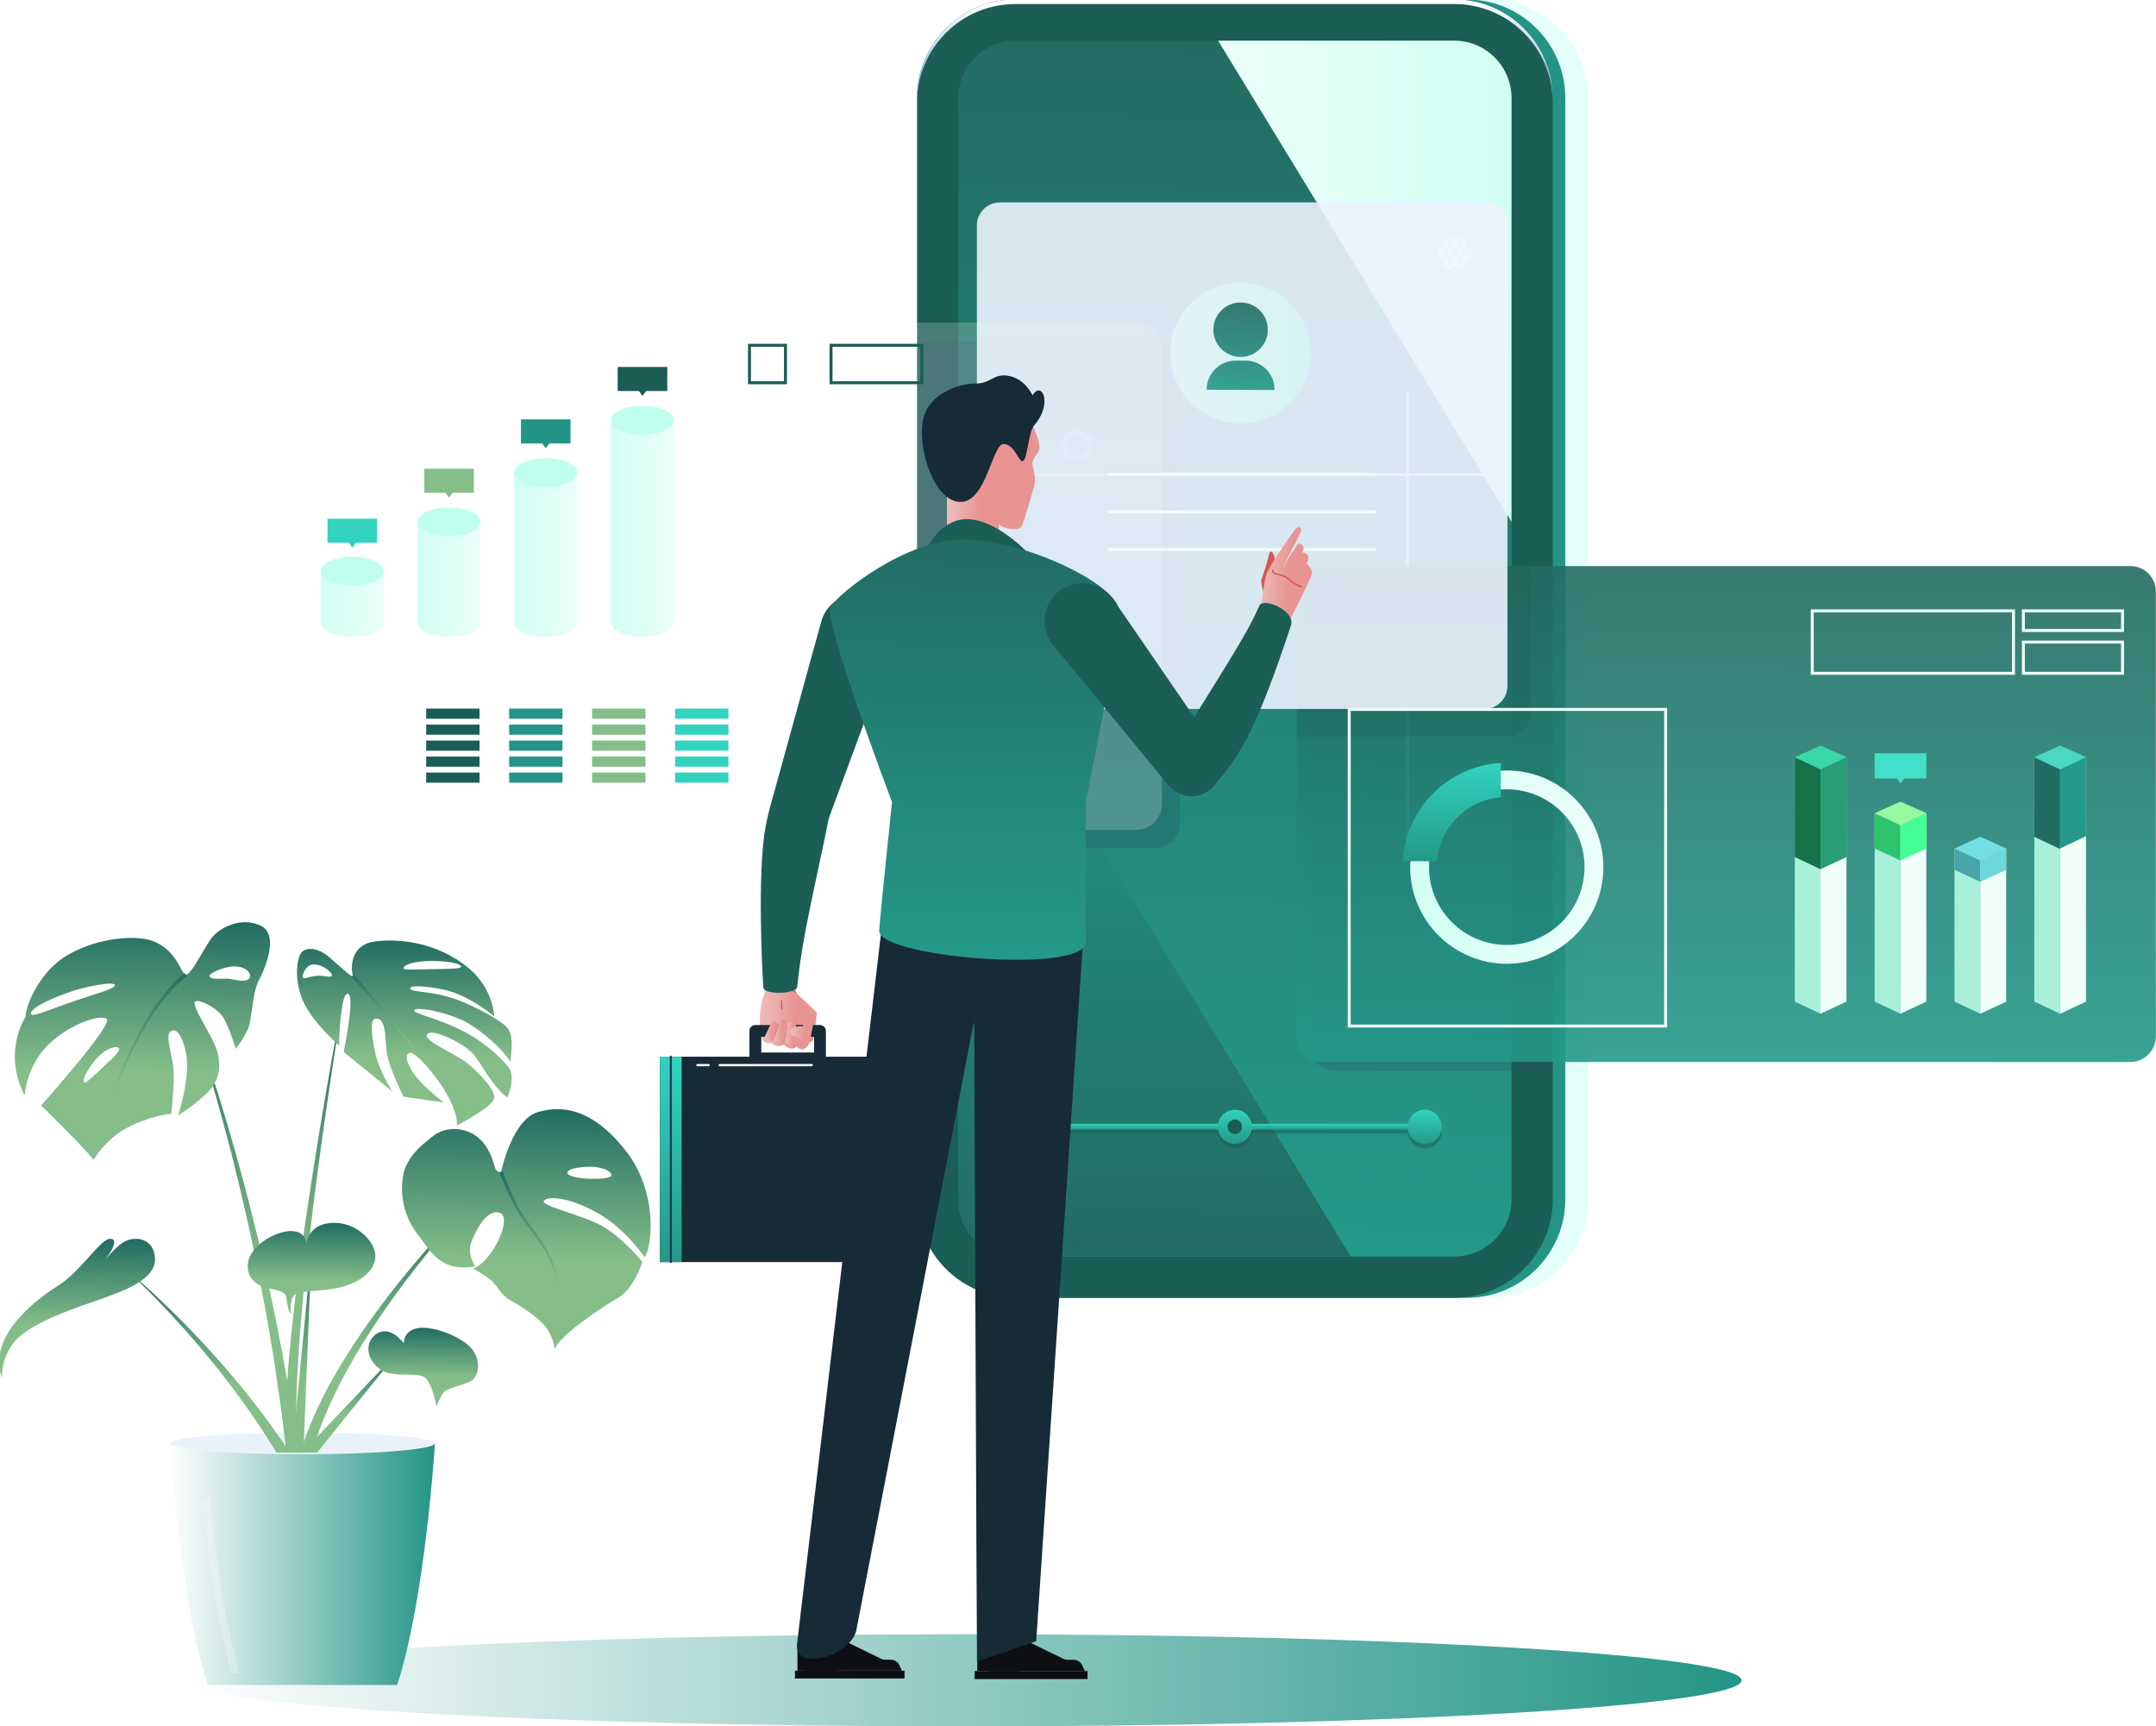 <svg width="1038" height="831" viewBox="0 0 1038 831" fill="none" xmlns="http://www.w3.org/2000/svg">
<g clip-path="url(#clip0_236_2520)">
<path opacity="0.5" d="M717.223 -0.25H506.003C479.814 -0.25 458.584 20.987 458.584 47.185V577.264C458.584 603.461 479.814 624.698 506.003 624.698H717.223C743.412 624.698 764.642 603.461 764.642 577.264V47.185C764.642 20.987 743.412 -0.25 717.223 -0.25Z" fill="url(#paint0_linear_236_2520)"/>
<path d="M706.195 -0.25H494.975C468.786 -0.25 447.556 20.987 447.556 47.185V577.264C447.556 603.461 468.786 624.698 494.975 624.698H706.195C732.384 624.698 753.614 603.461 753.614 577.264V47.185C753.614 20.987 732.384 -0.25 706.195 -0.25Z" fill="#239485"/>
<path d="M700.154 -0.25H488.934C462.745 -0.25 441.515 20.987 441.515 47.185V577.264C441.515 603.461 462.745 624.698 488.934 624.698H700.154C726.343 624.698 747.573 603.461 747.573 577.264V47.185C747.573 20.987 726.343 -0.25 700.154 -0.25Z" fill="#1B5E55"/>
<path d="M727.711 47.185V577.235C727.711 592.458 715.343 604.829 700.125 604.829H488.934C473.716 604.829 461.349 592.458 461.349 577.235V47.185C461.349 31.962 473.716 19.562 488.934 19.562H700.125C715.343 19.562 727.711 31.962 727.711 47.185Z" fill="url(#paint1_linear_236_2520)"/>
<path d="M700.125 -0.25H488.934C462.745 -0.25 441.515 20.987 441.515 47.185V49.38C441.515 23.182 462.745 1.945 488.934 1.945H700.125C726.314 1.945 747.544 23.182 747.544 49.38V47.185C747.544 20.987 726.314 -0.25 700.125 -0.25Z" fill="url(#paint2_linear_236_2520)"/>
<path d="M727.711 47.185V251.12L586.451 19.562H700.126C715.343 19.562 727.711 31.962 727.711 47.185Z" fill="url(#paint3_linear_236_2520)"/>
<path d="M488.934 604.829H650.284L461.349 295.106V577.235C461.349 592.457 473.716 604.829 488.934 604.829Z" fill="url(#paint4_linear_236_2520)"/>
<path opacity="0.5" d="M685.934 536.357C681.773 536.357 678.382 539.464 677.84 543.483H602.637C602.095 539.464 598.676 536.357 594.543 536.357C590.411 536.357 586.992 539.464 586.45 543.483H511.247C510.705 539.464 507.286 536.357 503.153 536.357C498.622 536.357 494.946 540.034 494.946 544.567C494.946 549.099 498.622 552.776 503.153 552.776C507.314 552.776 510.705 549.669 511.247 545.65H586.45C586.992 549.669 590.411 552.776 594.543 552.776C598.676 552.776 602.095 549.669 602.637 545.65H677.84C678.382 549.669 681.801 552.776 685.934 552.776C690.465 552.776 694.141 549.099 694.141 544.567C694.141 540.034 690.465 536.357 685.934 536.357Z" fill="#1B5D55"/>
<path d="M685.934 543.797H503.097C502.299 543.797 501.672 543.17 501.672 542.372C501.672 541.573 502.299 540.946 503.097 540.946H685.934C686.732 540.946 687.359 541.573 687.359 542.372C687.359 543.17 686.732 543.797 685.934 543.797Z" fill="url(#paint5_linear_236_2520)"/>
<path d="M503.097 550.581C498.566 550.581 494.89 546.904 494.89 542.372C494.89 537.839 498.566 534.162 503.097 534.162C507.628 534.162 511.304 537.839 511.304 542.372C511.304 546.904 507.628 550.581 503.097 550.581Z" fill="#283558"/>
<path d="M594.516 550.581C589.985 550.581 586.309 546.904 586.309 542.372C586.309 537.839 589.985 534.162 594.516 534.162C599.047 534.162 602.723 537.839 602.723 542.372C602.723 546.904 599.047 550.581 594.516 550.581Z" fill="url(#paint6_linear_236_2520)"/>
<path d="M594.515 545.878C592.577 545.878 591.01 544.31 591.01 542.372C591.01 540.433 592.577 538.865 594.515 538.865C596.453 538.865 598.02 540.433 598.02 542.372C598.02 544.31 596.453 545.878 594.515 545.878Z" fill="#1B5D55"/>
<path d="M685.934 550.581C681.403 550.581 677.727 546.904 677.727 542.372C677.727 537.839 681.403 534.162 685.934 534.162C690.465 534.162 694.141 537.839 694.141 542.372C694.141 546.904 690.465 550.581 685.934 550.581Z" fill="url(#paint7_linear_236_2520)"/>
<path d="M502.527 546.99C502.071 546.933 501.701 546.819 501.444 546.477L498.424 542.885C497.911 542.286 497.996 541.374 498.595 540.889C499.193 540.376 500.105 540.462 500.589 541.06L502.527 543.369L506.146 539.179C506.659 538.58 507.571 538.523 508.17 539.036C508.768 539.55 508.825 540.462 508.312 541.032L503.61 546.505C503.325 546.819 502.955 546.99 502.527 546.99Z" fill="white"/>
<path d="M725.3 229H460.7C460.308 229 460 228.78 460 228.5C460 228.22 460.308 228 460.7 228H725.3C725.692 228 726 228.22 726 228.5C726 228.78 725.692 229 725.3 229Z" fill="#F0FFFC"/>
<path d="M677.727 408.049C677.328 408.049 677.015 407.735 677.015 407.336V189.49C677.015 189.09 677.328 188.777 677.727 188.777C678.126 188.777 678.44 189.09 678.44 189.49V407.336C678.44 407.735 678.126 408.049 677.727 408.049Z" fill="#BCCFE3"/>
<path d="M518.485 221.958C514.267 221.958 510.819 218.509 510.819 214.29C510.819 210.071 514.267 206.622 518.485 206.622C522.703 206.622 526.151 210.071 526.151 214.29C526.151 218.509 522.703 221.958 518.485 221.958ZM518.485 209.472C515.835 209.472 513.669 211.639 513.669 214.29C513.669 216.941 515.835 219.107 518.485 219.107C521.135 219.107 523.301 216.941 523.301 214.29C523.301 211.639 521.135 209.472 518.485 209.472Z" fill="#80A0D1"/>
<path opacity="0.2" d="M747.544 276.89H643.103C636.32 276.89 630.82 282.392 630.82 289.176V503.317C630.82 510.102 636.32 515.604 643.103 515.604H747.544V276.89Z" fill="#2A335C"/>
<path opacity="0.9" d="M1025.65 272.472H636.634C629.85 272.472 624.352 277.972 624.352 284.758V498.899C624.352 505.685 629.85 511.185 636.634 511.185H1025.65C1032.43 511.185 1037.93 505.685 1037.93 498.899V284.758C1037.93 277.972 1032.43 272.472 1025.65 272.472Z" fill="url(#paint8_linear_236_2520)"/>
<path opacity="0.2" d="M555.674 164.118H441.515V408.305H555.674C562.627 408.305 568.241 402.661 568.241 395.734V176.69C568.241 169.734 562.599 164.118 555.674 164.118Z" fill="#2A335C"/>
<g filter="url(#filter0_b_236_2520)">
<path d="M546.868 155.31H148.907C141.966 155.31 136.34 160.938 136.34 167.881V386.925C136.34 393.868 141.966 399.497 148.907 399.497H546.868C553.809 399.497 559.436 393.868 559.436 386.925V167.881C559.436 160.938 553.809 155.31 546.868 155.31Z" fill="white" fill-opacity="0.2"/>
</g>
<path opacity="0.3" d="M636.634 272.472C629.851 272.472 624.352 277.973 624.352 284.758V354.456H725.887C731.985 354.456 736.915 349.525 736.915 343.424V272.472H636.662H636.634Z" fill="#1B5D55"/>
<path opacity="0.9" d="M714.716 97.442H481.354C475.263 97.442 470.325 102.381 470.325 108.474V330.197C470.325 336.29 475.263 341.229 481.354 341.229H714.716C720.807 341.229 725.744 336.29 725.744 330.197V108.474C725.744 102.381 720.807 97.442 714.716 97.442Z" fill="#ECF3FF"/>
<path d="M597.279 203.8C615.977 203.8 631.134 188.637 631.134 169.934C631.134 151.23 615.977 136.068 597.279 136.068C578.582 136.068 563.425 151.23 563.425 169.934C563.425 188.637 578.582 203.8 597.279 203.8Z" fill="url(#paint9_linear_236_2520)" fill-opacity="0.5"/>
<path opacity="0.9" d="M610.388 158.702C610.388 165.943 604.517 171.815 597.279 171.815C590.041 171.815 584.171 165.943 584.171 158.702C584.171 151.461 590.041 145.589 597.279 145.589C604.517 145.589 610.388 151.461 610.388 158.702ZM613.636 187.579C613.636 179.854 607.367 173.583 599.644 173.583H594.914C587.191 173.583 580.922 179.854 580.922 187.579C580.922 187.722 613.665 187.722 613.665 187.722V187.579H613.636Z" fill="url(#paint10_linear_236_2520)"/>
<path d="M661.996 229.056H534.073C533.674 229.056 533.332 228.714 533.332 228.315C533.332 227.916 533.674 227.574 534.073 227.574H661.996C662.395 227.574 662.737 227.916 662.737 228.315C662.737 228.714 662.395 229.056 661.996 229.056Z" fill="#F0FFFC"/>
<path d="M661.996 247.129H534.073C533.674 247.129 533.332 246.787 533.332 246.388C533.332 245.989 533.674 245.647 534.073 245.647H661.996C662.395 245.647 662.737 245.989 662.737 246.388C662.737 246.787 662.395 247.129 661.996 247.129Z" fill="#F0FFFC"/>
<path d="M661.996 265.231H534.073C533.674 265.231 533.332 264.889 533.332 264.49C533.332 264.091 533.674 263.749 534.073 263.749H661.996C662.395 263.749 662.737 264.091 662.737 264.49C662.737 264.889 662.395 265.231 661.996 265.231Z" fill="#F0FFFC"/>
<path d="M698.245 129.569C698.245 129.569 698.102 129.569 698.017 129.54C696.877 129.198 695.822 128.571 694.939 127.744C694.796 127.602 694.711 127.402 694.711 127.203C694.711 127.003 694.796 126.803 694.967 126.661C695.48 126.205 695.623 125.407 695.252 124.808C694.91 124.209 694.169 123.924 693.514 124.152C693.315 124.209 693.087 124.209 692.916 124.095C692.745 123.981 692.602 123.81 692.545 123.611C692.403 123.012 692.346 122.413 692.346 121.815C692.346 121.216 692.403 120.618 692.545 120.019C692.602 119.819 692.716 119.648 692.916 119.534C693.087 119.42 693.315 119.42 693.514 119.477C694.169 119.705 694.91 119.392 695.252 118.822C695.594 118.223 695.48 117.453 694.967 116.969C694.825 116.826 694.711 116.627 694.711 116.427C694.711 116.228 694.796 116.028 694.939 115.885C695.851 115.059 696.877 114.46 698.017 114.09C698.216 114.033 698.444 114.061 698.615 114.147C698.786 114.261 698.928 114.432 698.957 114.631C699.099 115.315 699.698 115.8 700.41 115.8C701.123 115.8 701.721 115.315 701.864 114.631C701.921 114.432 702.035 114.232 702.206 114.147C702.377 114.033 702.605 114.004 702.804 114.09C703.944 114.46 704.998 115.059 705.882 115.885C706.024 116.028 706.11 116.228 706.11 116.427C706.11 116.627 706.024 116.826 705.853 116.969C705.34 117.425 705.198 118.194 705.568 118.822C705.91 119.42 706.651 119.705 707.307 119.477C707.506 119.42 707.734 119.449 707.905 119.534C708.076 119.648 708.219 119.819 708.276 120.019C708.418 120.618 708.475 121.216 708.475 121.815C708.475 122.413 708.418 123.012 708.276 123.611C708.219 123.81 708.105 123.981 707.905 124.095C707.734 124.209 707.506 124.209 707.307 124.152C706.651 123.953 705.91 124.238 705.568 124.808C705.226 125.407 705.34 126.176 705.853 126.661C706.024 126.803 706.11 127.003 706.11 127.203C706.11 127.402 706.024 127.602 705.882 127.744C704.998 128.571 703.915 129.198 702.804 129.54C702.605 129.597 702.377 129.569 702.206 129.483C702.035 129.369 701.892 129.198 701.864 128.998C701.721 128.314 701.123 127.83 700.41 127.83C699.698 127.83 699.099 128.314 698.957 128.998C698.9 129.198 698.786 129.398 698.615 129.483C698.501 129.54 698.359 129.597 698.245 129.597V129.569ZM696.478 127.089C696.905 127.402 697.333 127.659 697.789 127.858C698.302 126.917 699.299 126.29 700.41 126.29C701.522 126.29 702.519 126.917 703.032 127.858C703.488 127.659 703.944 127.402 704.343 127.089C703.773 126.176 703.745 125.008 704.286 124.038C704.827 123.098 705.853 122.556 706.936 122.556C706.965 122.299 706.993 122.043 706.993 121.786C706.993 121.53 706.993 121.273 706.936 121.017C705.853 121.074 704.827 120.475 704.286 119.534C703.745 118.565 703.773 117.396 704.343 116.484C703.944 116.171 703.488 115.914 703.032 115.714C702.519 116.655 701.522 117.282 700.41 117.282C699.299 117.282 698.302 116.655 697.789 115.714C697.333 115.914 696.877 116.171 696.478 116.484C697.048 117.396 697.076 118.565 696.535 119.534C695.993 120.475 694.939 121.074 693.885 121.017C693.856 121.273 693.828 121.53 693.828 121.786C693.828 122.043 693.828 122.299 693.885 122.556C694.967 122.556 695.993 123.098 696.535 124.038C697.076 125.008 697.048 126.176 696.478 127.089ZM700.41 125.036C698.615 125.036 697.162 123.582 697.162 121.786C697.162 119.99 698.615 118.537 700.41 118.537C702.206 118.537 703.659 119.99 703.659 121.786C703.659 123.582 702.206 125.036 700.41 125.036ZM700.41 120.047C699.441 120.047 698.672 120.817 698.672 121.786C698.672 122.756 699.441 123.525 700.41 123.525C701.379 123.525 702.149 122.756 702.149 121.786C702.149 120.817 701.379 120.047 700.41 120.047Z" fill="#F5F6FA"/>
<path d="M464.654 831C671.112 831 838.479 821.071 838.479 808.822C838.479 796.574 671.112 786.644 464.654 786.644C258.197 786.644 90.83 796.574 90.83 808.822C90.83 821.071 258.197 831 464.654 831Z" fill="url(#paint11_linear_236_2520)"/>
<path d="M191.197 811.074C204.79 769.768 209.406 694.768 209.406 694.768H81.882C81.882 694.768 86.47 769.768 100.091 811.074H191.197Z" fill="url(#paint12_linear_236_2520)"/>
<path opacity="0.3" d="M115.337 805.344C107.928 779.859 103.482 744.768 101.117 720.993H97.356C99.721 744.768 104.166 779.859 111.576 805.344H115.337Z" fill="#F7F7FF"/>
<path d="M209.378 694.767C209.378 697.675 180.824 700.013 145.63 700.013C110.436 700.013 81.882 697.647 81.882 694.767C81.882 691.888 110.436 689.522 145.63 689.522C180.824 689.522 209.378 691.888 209.378 694.767Z" fill="#EDF1FB"/>
<path opacity="0.1" d="M208.495 694.768C206.358 696.592 186.495 698.929 152.698 699.215H150.361C148.964 699.243 147.511 699.243 146.058 699.243H143.237C142.353 699.243 141.47 699.243 140.615 699.215H137.623C136.055 699.186 134.545 699.157 133.035 699.157C102.571 698.673 84.761 696.478 82.737 694.768C84.618 693.171 100.462 691.147 127.62 690.492C129.529 690.463 131.467 690.406 133.491 690.378C134.573 690.378 135.685 690.349 136.825 690.349C136.996 690.349 137.167 690.349 137.338 690.321H141.47C141.755 690.292 142.04 690.292 142.325 690.292H147.654C149.506 690.292 151.33 690.321 153.097 690.321H153.923C155.918 690.349 157.884 690.378 159.765 690.406C189.259 690.948 206.5 693.114 208.495 694.768Z" fill="#C0FFEE"/>
<path d="M143.236 699.243C142.352 699.243 141.469 699.243 140.614 699.214H137.907C137.793 698.388 137.679 697.418 137.565 696.307C137.508 696.022 137.479 695.737 137.451 695.451C137.337 694.539 137.223 693.513 137.08 692.401C136.995 691.746 136.909 691.061 136.824 690.349C136.482 687.612 136.111 684.476 135.684 680.999C135.171 676.609 134.373 671.677 133.604 666.289C132.834 660.873 132.036 655.029 130.953 648.872C129.871 642.714 128.902 636.215 127.619 629.516C126.935 626.067 126.308 622.56 125.625 618.997C124.998 615.633 124.371 612.241 123.658 608.849C123.145 606.54 122.661 604.202 122.176 601.865C121.207 597.132 120.239 592.372 119.127 587.64C117.503 580.542 115.936 573.415 114.169 566.488C113.314 563.01 112.487 559.561 111.632 556.14C110.749 552.748 109.866 549.384 108.982 546.106C107.301 539.492 105.449 533.164 103.796 527.12C103.368 525.667 102.941 524.213 102.513 522.788C101.231 518.369 100.006 514.15 98.78 510.216C97.184 504.999 95.703 500.21 94.306 495.991C92.967 491.772 91.684 488.124 90.659 485.102C88.977 480.199 87.809 477.035 87.439 476.008C87.837 477.006 89.091 480.142 90.915 485.016C91.998 488.01 93.366 491.63 94.819 495.82C96.301 500.011 97.925 504.743 99.635 509.931C100.861 513.551 102.086 517.371 103.368 521.419C103.938 523.158 104.508 524.925 105.078 526.75C106.873 532.736 108.897 539.036 110.749 545.621C111.689 548.899 112.658 552.235 113.627 555.598C114.568 558.991 115.508 562.44 116.448 565.889C118.386 572.816 120.125 579.886 121.92 586.956C122.946 590.975 123.915 595.052 124.855 599.071C125.568 602.121 126.28 605.143 126.992 608.136C127.933 612.212 128.816 616.289 129.671 620.28C130.27 623.13 130.868 625.953 131.466 628.746C132.92 635.445 134.06 641.973 135.285 648.102C136.482 654.003 137.394 659.647 138.277 664.836C138.306 665.064 138.363 665.292 138.391 665.52C139.303 670.907 140.215 675.868 140.842 680.258C141.184 682.624 141.526 684.79 141.811 686.814C142.01 688.068 142.181 689.209 142.324 690.292C142.381 690.776 142.466 691.233 142.523 691.66C142.637 692.515 142.751 693.314 142.865 694.055C143.207 696.25 143.464 697.989 143.635 699.243H143.236Z" fill="url(#paint13_linear_236_2520)"/>
<path d="M139.246 698.815C139.246 698.815 139.417 699.072 139.503 699.215H137.622C136.055 699.186 134.544 699.157 133.034 699.157C132.55 698.331 132.037 697.476 131.467 696.535C130.327 694.739 129.016 692.715 127.62 690.492C127.506 690.321 127.363 690.121 127.249 689.921C126.451 688.696 125.653 687.441 124.798 686.13C123.915 684.847 123.003 683.536 122.063 682.168C120.21 679.459 118.244 676.58 116.078 673.673C113.941 670.765 111.775 667.743 109.438 664.779C107.13 661.757 104.765 658.707 102.314 655.742C99.892 652.749 97.413 649.784 94.962 646.905C92.511 643.997 90.003 641.232 87.61 638.524C82.765 633.136 78.149 628.205 74.102 624.071C71.48 621.42 69.115 619.083 67.12 617.116C63.644 613.78 61.25 611.585 60.48 610.873C61.221 611.471 63.786 613.581 67.491 616.859C69.571 618.712 72.022 620.907 74.729 623.444C78.975 627.378 83.82 632.11 88.949 637.27C91.457 639.892 94.107 642.544 96.7 645.337C99.293 648.131 101.944 650.982 104.508 653.889C107.102 656.768 109.609 659.704 112.089 662.641C114.596 665.52 116.933 668.456 119.213 671.307C121.521 674.1 123.63 676.922 125.653 679.602C126.679 680.913 127.648 682.225 128.588 683.479C129.5 684.762 130.384 685.988 131.239 687.185C132.037 688.297 132.777 689.351 133.49 690.377C134.345 691.546 135.114 692.658 135.855 693.684C136.425 694.568 136.967 695.395 137.479 696.164C137.508 696.193 137.537 696.25 137.565 696.307C138.192 697.219 138.733 698.046 139.246 698.815Z" fill="url(#paint14_linear_236_2520)"/>
<path d="M166.347 474.156C166.119 475.467 165.606 478.688 164.808 483.449C164.067 488.209 163.07 494.538 161.873 502.006C161.502 504.429 161.103 506.995 160.676 509.675C157.37 531.425 153.181 560.445 149.733 589.55C149.562 591.061 149.363 592.6 149.192 594.111C148.109 603.49 147.083 612.811 146.199 621.876C145.858 625.411 145.544 628.889 145.231 632.338C144.632 639.151 144.119 645.765 143.72 652.036C143.521 655.172 143.321 658.222 143.179 661.158C143.036 664.123 142.894 666.974 142.837 669.71C142.723 672.418 142.637 675.041 142.637 677.521V678.291C142.58 680.514 142.552 682.624 142.609 684.591C142.609 686.615 142.637 688.525 142.694 690.292C142.751 691.632 142.808 692.886 142.865 694.055C142.894 694.768 142.951 695.395 142.979 695.993C143.065 697.162 143.15 698.245 143.236 699.243C142.352 699.243 141.469 699.243 140.614 699.215H137.622C137.593 698.331 137.536 697.333 137.479 696.278C137.479 695.936 137.451 695.708 137.451 695.452C137.394 693.912 137.365 692.173 137.337 690.321C137.337 688.525 137.337 686.586 137.394 684.562C137.394 682.31 137.479 679.916 137.593 677.407C137.679 674.87 137.793 672.219 137.992 669.482C138.078 667.971 138.163 666.404 138.277 664.836C138.363 663.524 138.448 662.213 138.562 660.873C138.762 657.909 139.018 654.83 139.332 651.694C139.873 645.394 140.557 638.781 141.327 631.939C141.668 628.974 142.01 625.981 142.381 622.931C143.492 613.78 144.718 604.373 146.057 594.938C146.342 593.028 146.598 591.089 146.883 589.179C151.072 560.131 155.945 531.197 159.793 509.532C160.306 506.71 160.818 504.002 161.274 501.436C162.614 494.196 163.725 488.038 164.58 483.392C165.492 478.66 166.09 475.467 166.347 474.156Z" fill="url(#paint15_linear_236_2520)"/>
<path d="M232.204 572.845C229.868 575.297 223.912 581.625 216.303 590.519C213.368 593.94 210.176 597.76 206.842 601.865C198.977 611.528 190.342 622.845 182.42 634.619C179.599 638.809 176.863 643.057 174.27 647.275C171.648 651.523 169.197 655.742 166.918 659.875C165.806 661.956 164.723 664.009 163.669 666.004C162.643 668.028 161.674 670.024 160.705 671.962C159.793 673.901 158.938 675.811 158.083 677.663C157.314 679.516 156.545 681.312 155.832 683.051C154.835 685.645 153.894 688.068 153.096 690.32C152.954 690.776 152.783 691.233 152.669 691.66C152.526 692.002 152.441 692.344 152.327 692.658C151.472 695.081 150.902 697.333 150.361 699.214C148.964 699.243 147.511 699.243 146.058 699.243H144.633C144.69 699.043 144.747 698.872 144.804 698.673C145.26 697.333 145.716 695.794 146.257 694.112C146.599 693.085 146.97 692.059 147.397 690.948C147.483 690.719 147.54 690.52 147.654 690.292C148.651 687.498 149.933 684.448 151.358 681.17C152.156 679.402 153.011 677.606 153.866 675.696C154.806 673.872 155.775 671.934 156.744 669.967C157.798 668.028 158.881 666.061 159.964 664.037C161.133 662.042 162.301 659.989 163.526 657.908C165.977 653.803 168.599 649.613 171.392 645.451C174.184 641.289 177.062 637.099 180.083 632.994C188.518 621.306 197.666 610.189 205.93 600.724C209.35 596.819 212.627 593.199 215.647 589.92C223.57 581.311 229.754 575.183 232.204 572.845Z" fill="url(#paint16_linear_236_2520)"/>
<path d="M149.99 601.665L149.192 621.534L146.428 690.292L146.257 694.083L146.086 698.587V699.243H143.236C142.353 699.243 141.469 699.243 140.614 699.214L141.469 690.32L141.811 686.843L142.638 678.291C142.638 678.177 148.08 621.648 148.08 621.648L149.99 601.665Z" fill="url(#paint17_linear_236_2520)"/>
<path d="M288.913 584.59C301.367 591.944 310.372 605.171 310.372 605.171C314.162 599.898 316.698 573.843 301.566 554.316C282.331 529.458 265.831 533.592 259.533 535.131C246.823 538.21 241.494 563.01 241.238 564.151C240.725 564.208 238.958 564.208 238.246 561.87C237.448 559.247 235.196 549.128 226.362 545.165C217.585 541.203 210.461 545.08 208.523 546.847C206.585 548.586 195.842 555.399 194.075 565.832C191.71 579.915 197.694 590.12 202.083 595.508C203.251 596.933 204.448 598.786 205.93 600.724C206.215 601.095 206.5 601.494 206.842 601.865C210.888 606.853 216.958 611.728 228.756 609.561C228.756 609.561 224.795 603.575 226.818 598.13C228.842 592.686 234.284 581.682 240.611 583.792C246.937 585.901 237.191 607.195 227.873 610.616C227.873 610.616 234.199 614.237 236.735 616.517C239.3 618.798 240.981 622.76 244.486 625.155C246.481 626.494 256.028 631.369 261.727 637.555C266.03 642.23 267.056 648.558 266.914 649.613C269.735 642.315 290.652 628.746 297.89 624.527C305.1 620.308 309.317 607.452 309.317 607.452C309.317 607.452 300.17 596.192 290.652 590.576C281.162 584.932 260.217 580.542 261.813 578.062C263.408 575.61 274.294 575.952 288.913 584.59ZM282.758 561.614C289.341 561.357 294.527 563.552 294.356 565.832C294.185 568.141 275.805 568.056 273.411 565.063C272.157 563.438 276.147 561.87 282.758 561.614Z" fill="url(#paint18_linear_236_2520)"/>
<path d="M224.338 497.046C212.683 490.718 199.46 487.981 199.46 486.556C199.46 483.848 217.072 487.696 225.051 492.371C232.688 496.875 242.035 504.857 245.626 511.128C245.626 511.128 247.734 500.125 244.828 495.535C242.348 491.63 230.836 485.701 222.714 482.251C209.206 476.55 197.523 477.947 197.437 475.752C197.352 473.557 211.372 475.495 216.416 477.063C228.214 480.769 237.988 489.292 237.988 489.292C237.988 489.292 237.504 476.065 226.02 466.345C209.833 452.605 190.028 451.806 180.196 453.232C170.336 454.628 168.399 463.152 169.823 469.68C169.88 469.908 169.795 469.965 169.567 469.908C168.342 469.594 162.728 464.406 158.453 460.7C153.438 456.339 148.052 455.826 145.544 458.049C143.036 460.301 141.326 470.478 145.544 481.025C148.764 489.093 157.399 497.787 161.274 501.436C161.502 501.636 161.702 501.835 161.873 502.006C162.728 502.776 163.212 503.204 163.212 503.204C163.212 503.204 163.611 478.26 167.43 478.374C171.248 478.517 165.463 506.368 165.463 506.368C165.463 506.368 183.331 520.963 188.916 525.353C188.546 524.754 182.277 515.176 180.51 506.111C178.658 496.733 177.717 489.207 181.935 490.404C186.181 491.573 185.24 500.809 186.295 507.28C187.349 513.751 194.217 527.89 194.217 527.89L213.737 530.655C213.737 530.655 204.846 524.07 200.287 518.255C196.468 513.352 194.217 507.679 197.38 506.767C198.719 506.368 203.108 510.273 207.668 515.86C208.323 516.687 208.807 517.314 209.064 517.656C215.02 525.41 220.406 535.017 219.95 541.744C219.95 541.744 236.393 533.363 237.789 528.973C239.214 524.583 229.354 515.433 224.88 511.642C220.377 507.85 203.051 500.723 205.701 497.73C208.323 494.737 223.911 502.662 227.872 507.423C231.833 512.183 237.361 523.358 244.229 528.261C244.229 528.261 247.649 521.248 245.797 515.433C244.913 512.611 235.395 503.033 224.338 497.046ZM152.811 469.68C149.477 469.822 146.199 471.476 145.857 470.592C145.202 468.825 147.767 464.207 150.873 464.207C155.632 464.207 159.935 468.255 159.849 469.48C159.735 470.82 156.259 469.509 152.811 469.68ZM208.152 462.553C213.709 462.553 221.603 463.38 221.973 465.261C222.201 466.459 215.134 466.373 208.066 466.516C201.113 466.63 194.131 467.029 194.188 466.145C194.274 464.406 199.289 462.553 208.152 462.553Z" fill="url(#paint19_linear_236_2520)"/>
<path d="M125.482 445.563C115.793 441.002 105.962 446.789 102.428 450.837C98.923 454.885 91.884 469.851 89.405 469.138C89.148 469.081 88.92 468.91 88.692 468.654C86.584 466.516 84.532 458.021 75.014 453.545C66.636 449.611 47.258 451.008 32.211 459.902C19.787 467.257 12.577 482.736 12.292 489.463C12.292 489.463 7.134 497.217 7.134 508.734C7.134 519.31 11.893 527.206 11.893 527.206C11.893 527.206 12.548 514.293 22.18 504.002C31.812 493.682 47.628 488.01 51.333 490.404C55.037 492.77 19.787 532.109 19.787 532.109C19.787 532.109 41.957 553.746 45.006 558.364C45.377 557.737 51.076 548.244 60.822 543.056C72.449 536.841 82.48 536.072 82.48 536.072C82.48 536.072 83.99 521.562 83.648 516.003C83.135 507.28 78.775 497.531 82.737 496.077C86.698 494.623 89.604 504.657 90.003 510.33C90.744 521.476 86.014 536.015 85.757 536.87C86.356 536.528 93.736 532.024 100.319 525.467C101.174 524.612 101.915 523.728 102.513 522.788C102.855 522.331 103.112 521.875 103.368 521.419C106.816 515.148 105.791 507.708 102.798 501.522C99.094 493.967 91.713 482.878 94.164 481.995C96.643 481.111 103.14 484.817 106.304 488.152C109.467 491.487 113.513 504.857 113.513 504.857C113.513 504.857 119.327 497.645 120.381 491.858C121.435 486.043 122.148 476.55 124.428 472.302C126.707 468.084 135.143 450.153 125.482 445.563ZM35.118 482.08C25.144 485.501 15.17 489.891 14.914 488.152C14.4 484.589 28.649 479.173 34.434 477.206C40.247 475.21 54.553 472.103 55.294 474.155C55.892 475.837 45.491 478.517 35.118 482.08ZM40.589 521.02C38.993 519.823 43.867 512.041 47.628 508.335C51.532 504.515 56.291 503.204 57.203 504.515C58.2 505.94 54.011 509.532 49.936 513.352C45.633 517.4 41.387 521.619 40.589 521.02ZM120.267 470.478C119.27 473.186 113.485 471.732 110.635 471.191C107.814 470.678 101.545 472.046 100.861 469.879C100.462 468.54 107.985 465.119 113.086 465.176C118.158 465.261 121.065 468.283 120.267 470.478Z" fill="url(#paint20_linear_236_2520)"/>
<path d="M0.95 663.239C0.95 663.239 0.152 649.87 11.181 641.945C22.238 634.02 35.945 629.801 48.255 625.411C60.566 621.021 74.986 615.719 74.644 605.884C74.302 596.021 64.784 594.282 58.799 598.33C55.294 600.696 50.535 606.597 50.535 606.597C50.535 606.597 58.286 596.733 53.356 596.306C48.426 595.878 39.45 611.528 28.194 618.712C23.121 621.933 -7.314 641.289 0.95 663.268V663.239Z" fill="url(#paint21_linear_236_2520)"/>
<path d="M147.539 599.527C147.539 599.527 147.938 593.968 142.381 592.8C134.202 591.089 120.609 599.385 119.412 607.708C118.216 616.032 124.827 619.054 128.503 619.995C132.208 620.907 137.48 621.192 137.878 624.613C138.277 628.034 138.79 631.198 140.13 632.652C140.13 632.652 139.075 626.067 141.726 623.416C144.376 620.764 154.92 622.104 165.065 619.311C175.21 616.546 181.564 610.217 180.624 603.347C179.684 596.477 170.479 587.64 158.995 588.695C147.51 589.749 147.51 599.527 147.51 599.527H147.539Z" fill="url(#paint22_linear_236_2520)"/>
<path d="M240.468 564.464C240.468 564.464 240.981 565.804 241.95 568.141C242.434 569.31 243.033 570.736 243.773 572.332C244.514 573.928 245.284 575.753 246.31 577.691C246.794 578.66 247.307 579.658 247.849 580.713C248.105 581.226 248.39 581.768 248.646 582.309C248.96 582.822 249.302 583.364 249.615 583.906C250.242 584.96 250.983 586.015 251.753 587.098C252.522 588.182 253.32 589.236 254.146 590.32C255.771 592.486 257.509 594.653 259.105 596.99C259.931 598.13 260.729 599.299 261.47 600.525C262.211 601.751 263.009 602.919 263.607 604.231C264.206 605.514 264.975 606.739 265.431 608.079C265.916 609.419 266.457 610.759 266.885 612.042C267.483 614.807 268.338 617.486 268.537 620.166C268.68 621.506 268.936 622.788 268.993 624.1C269.05 625.383 269.107 626.665 269.164 627.891C269.25 629.117 269.164 630.314 269.164 631.483C269.136 632.652 269.107 633.763 269.05 634.847C268.822 636.985 268.765 638.98 268.48 640.719C268.252 642.458 268.053 643.969 267.768 645.195C267.54 646.449 267.341 647.39 267.17 648.045C267.369 647.39 267.597 646.42 267.825 645.195C268.11 643.969 268.338 642.458 268.623 640.719C268.936 638.98 269.05 637.013 269.307 634.847C269.392 633.763 269.421 632.652 269.478 631.483C269.535 630.314 269.62 629.117 269.563 627.863C269.535 626.608 269.506 625.354 269.478 624.043C269.449 622.731 269.221 621.42 269.079 620.052C268.908 617.315 268.11 614.636 267.568 611.842C267.141 610.445 266.628 609.134 266.172 607.737C265.745 606.34 264.975 605.114 264.377 603.775C263.807 602.435 263.009 601.238 262.268 599.983C261.556 598.729 260.758 597.532 259.96 596.363C258.392 593.968 256.683 591.773 255.115 589.578C254.317 588.495 253.519 587.412 252.807 586.357C252.066 585.331 251.354 584.276 250.755 583.193C250.442 582.68 250.128 582.167 249.843 581.654C249.587 581.112 249.33 580.599 249.074 580.057C248.561 579.002 248.076 578.005 247.621 577.036C246.652 575.126 245.911 573.301 245.198 571.705C244.486 570.108 243.916 568.712 243.46 567.543C242.52 565.234 242.064 563.865 242.064 563.865L240.496 564.464H240.468Z" fill="url(#paint23_linear_236_2520)"/>
<path d="M169.197 470.222C169.197 470.222 169.853 470.934 170.993 472.217C172.133 473.471 173.785 475.267 175.723 477.462C177.661 479.657 179.912 482.194 182.363 484.931C184.814 487.639 187.265 490.661 189.801 493.625C192.337 496.59 194.845 499.583 197.21 502.377C199.461 505.256 201.542 507.964 203.337 510.273C206.928 514.891 209.321 517.97 209.321 517.97C209.321 517.97 207.013 514.834 203.536 510.102C201.798 507.736 199.775 505 197.609 502.035C195.329 499.184 192.878 496.134 190.428 493.084C187.977 490.062 185.583 486.955 183.189 484.19C180.824 481.396 178.63 478.774 176.749 476.522C174.868 474.27 173.273 472.417 172.161 471.134C171.05 469.851 170.423 469.11 170.423 469.11L169.169 470.222H169.197Z" fill="url(#paint24_linear_236_2520)"/>
<path d="M88.977 468.454C88.977 468.454 88.664 468.682 88.037 469.167C87.439 469.651 86.555 470.336 85.558 471.333C84.503 472.274 83.364 473.528 82.024 474.954C80.742 476.436 79.288 478.061 77.864 479.999C76.353 481.852 74.957 484.019 73.361 486.271C72.649 487.439 71.879 488.608 71.138 489.834C70.369 491.031 69.599 492.286 68.915 493.597C68.203 494.908 67.462 496.219 66.721 497.559C65.98 498.899 65.325 500.296 64.612 501.693C63.928 503.09 63.188 504.486 62.532 505.912C61.905 507.365 61.25 508.819 60.623 510.245C59.283 513.124 58.144 516.089 57.032 518.996C56.462 520.45 55.921 521.904 55.351 523.329C54.867 524.783 54.382 526.208 53.898 527.605C52.986 530.427 51.931 533.107 51.219 535.73C50.449 538.352 49.709 540.804 49.053 543.084C48.341 545.336 47.856 547.474 47.372 549.327C46.887 551.209 46.488 552.833 46.146 554.173C45.462 556.853 45.063 558.392 45.063 558.392C45.063 558.392 45.491 556.853 46.203 554.202C46.574 552.862 47.001 551.237 47.514 549.384C48.027 547.531 48.569 545.422 49.309 543.17C50.022 540.918 50.791 538.466 51.618 535.872C52.387 533.249 53.47 530.598 54.439 527.805C54.952 526.408 55.436 524.983 55.978 523.557C56.548 522.132 57.146 520.707 57.716 519.281C58.885 516.402 60.053 513.466 61.449 510.615C62.105 509.19 62.76 507.736 63.416 506.311C64.1 504.885 64.84 503.517 65.553 502.149C66.294 500.781 66.949 499.384 67.69 498.072C68.46 496.761 69.201 495.45 69.941 494.167C70.654 492.884 71.423 491.658 72.221 490.461C72.991 489.264 73.76 488.095 74.472 486.983C76.068 484.817 77.493 482.679 79.004 480.883C80.428 479.002 81.91 477.434 83.164 476.008C84.503 474.64 85.643 473.443 86.669 472.559C87.667 471.618 88.522 470.991 89.063 470.535C89.604 470.108 89.946 469.908 89.946 469.908L89.006 468.511L88.977 468.454Z" fill="url(#paint25_linear_236_2520)"/>
<path d="M192.764 649.442L184.329 659.933L159.764 690.406L152.697 699.215H150.36C148.964 699.243 147.511 699.243 146.057 699.243H145.459L146.086 698.587L152.669 691.66L153.923 690.32L183.36 659.334L192.764 649.442Z" fill="url(#paint26_linear_236_2520)"/>
<path d="M194.446 646.677C194.446 646.677 193.847 641.033 200.516 639.408C207.184 637.783 220.976 642.743 226.476 648.53C231.976 654.317 230.751 662.84 226.562 664.893C222.373 666.945 215.277 668.142 213.653 670.166C212.028 672.19 210.119 676.894 210.119 676.894C210.119 676.894 208.21 665.748 204.448 663.011C200.687 660.274 189.744 663.239 183.987 659.733C176.407 655.115 175.552 646.762 180.34 642.743C187.549 636.728 194.446 646.677 194.446 646.677Z" fill="url(#paint27_linear_236_2520)"/>
<path d="M864.098 364.462L876.522 370.306V487.953L864.098 482.137V364.462Z" fill="#A8F0DA"/>
<path d="M888.976 364.462L876.522 370.306V487.953L888.976 482.137V364.462Z" fill="#F1FFFA"/>
<path d="M864.098 364.462L876.522 370.306V418.397L864.098 412.553V364.462Z" fill="#17714A"/>
<path d="M876.522 358.904L864.098 364.462L876.522 370.306L888.976 364.462L876.522 358.904Z" fill="#3AD8A7"/>
<path d="M888.976 364.462L876.522 370.306V418.397L888.976 412.553V364.462Z" fill="#299E76"/>
<path d="M902.54 391.429V444.138V482.137L914.965 487.953V444.138V397.245L902.54 391.429Z" fill="#A8F0DA"/>
<path d="M914.965 397.245V444.138V487.953L927.418 482.137V444.138V391.429L914.965 397.245Z" fill="#F1FFFA"/>
<path d="M902.54 391.429V408.391L914.965 414.235V397.245L902.54 391.429Z" fill="#2EC46E"/>
<path d="M914.965 385.871L902.54 391.401L914.965 397.245L927.418 391.401L914.965 385.871Z" fill="#96F9A2"/>
<path d="M914.965 397.245V414.235L927.418 408.391V391.429L914.965 397.245Z" fill="#44FF94"/>
<path d="M940.982 408.391V439.434V452.89V482.137L953.407 487.953V452.89V439.434V414.206L940.982 408.391Z" fill="#A8F0DA"/>
<path d="M953.407 414.206V439.434V452.89V487.953L965.86 482.137V452.89V439.434V408.391L953.407 414.206Z" fill="#F1FFFA"/>
<path d="M940.982 408.391L953.407 414.206V424.497L940.982 418.682V408.391Z" fill="#48A6A8"/>
<path d="M953.407 402.832L940.982 408.391L953.407 414.206L965.86 408.391L953.407 402.832Z" fill="#72DFE3"/>
<path d="M965.86 408.391L953.407 414.206V424.497L965.86 418.682V408.391Z" fill="#6ED7DB"/>
<path d="M979.425 364.462L991.85 370.306V487.953L979.425 482.137V364.462Z" fill="#A8F0DA"/>
<path d="M1004.3 364.462L991.85 370.306V487.953L1004.3 482.137V364.462Z" fill="#F1FFFA"/>
<path d="M979.425 364.462L991.85 370.306V408.676L979.425 402.832V364.462Z" fill="#226D63"/>
<path d="M991.85 358.904L979.425 364.462L991.85 370.306L1004.3 364.462L991.85 358.904Z" fill="#4AD8C4"/>
<path d="M1004.3 364.462L991.85 370.306V408.391L1004.3 402.547V364.462Z" fill="#249989"/>
<path d="M927.418 362.609H902.54V374.696H913.198L914.965 377.119L916.732 374.696H927.418V362.609Z" fill="#43E1CC"/>
<path d="M294.128 202.289V299.582C294.128 303.43 300.939 306.537 309.317 306.537C317.695 306.537 324.506 303.43 324.506 299.582V202.289H294.128Z" fill="url(#paint28_linear_236_2520)"/>
<path d="M324.506 202.289C324.506 206.137 317.695 209.244 309.317 209.244C300.939 209.244 294.128 206.137 294.128 202.289C294.128 198.44 300.939 195.333 309.317 195.333C317.695 195.333 324.506 198.44 324.506 202.289Z" fill="#C0FFEE"/>
<path d="M247.563 227.489V299.553C247.563 303.401 254.374 306.509 262.752 306.509C271.131 306.509 277.941 303.401 277.941 299.553V227.489H247.563Z" fill="url(#paint29_linear_236_2520)"/>
<path d="M277.941 227.489C277.941 231.337 271.131 234.444 262.752 234.444C254.374 234.444 247.563 231.337 247.563 227.489C247.563 223.64 254.374 220.533 262.752 220.533C271.131 220.533 277.941 223.64 277.941 227.489Z" fill="#C0FFEE"/>
<path d="M201 251.234V299.553C201 303.401 207.811 306.509 216.189 306.509C224.567 306.509 231.378 303.401 231.378 299.553V251.234H201Z" fill="url(#paint30_linear_236_2520)"/>
<path d="M231.378 251.234C231.378 255.083 224.567 258.19 216.189 258.19C207.811 258.19 201 255.083 201 251.234C201 247.386 207.811 244.279 216.189 244.279C224.567 244.279 231.378 247.386 231.378 251.234Z" fill="#C0FFEE"/>
<path d="M154.436 274.923V299.553C154.436 303.401 161.246 306.509 169.624 306.509C178.003 306.509 184.813 303.401 184.813 299.553V274.923H154.436Z" fill="url(#paint31_linear_236_2520)"/>
<path d="M184.813 274.923C184.813 278.772 178.003 281.879 169.624 281.879C161.246 281.879 154.436 278.772 154.436 274.923C154.436 271.075 161.246 267.968 169.624 267.968C178.003 267.968 184.813 271.075 184.813 274.923Z" fill="#C0FFEE"/>
<path d="M181.565 249.667H157.685V261.269H167.915L169.625 263.606L171.335 261.269H181.565V249.667Z" fill="#31D3BF"/>
<path d="M228.129 225.607H204.248V237.209H214.479L216.188 239.547L217.898 237.209H228.129V225.607Z" fill="#85BE88"/>
<path d="M274.693 201.861H250.812V213.463H261.043L262.753 215.801L264.463 213.463H274.693V201.861Z" fill="#239485"/>
<path d="M321.257 176.633H297.377V188.235H307.607L309.317 190.601L311.027 188.235H321.257V176.633Z" fill="#1B5D55"/>
<path d="M230.864 341.087H205.188V345.962H230.864V341.087Z" fill="#1B5D55"/>
<path d="M230.864 348.784H205.188V353.658H230.864V348.784Z" fill="#1B5D55"/>
<path d="M230.864 356.48H205.188V361.355H230.864V356.48Z" fill="#1B5D55"/>
<path d="M230.864 364.177H205.188V369.052H230.864V364.177Z" fill="#1B5D55"/>
<path d="M230.864 371.874H205.188V376.749H230.864V371.874Z" fill="#1B5D55"/>
<path d="M270.817 341.087H245.142V345.962H270.817V341.087Z" fill="#239485"/>
<path d="M270.817 348.784H245.142V353.658H270.817V348.784Z" fill="#239485"/>
<path d="M270.817 356.48H245.142V361.355H270.817V356.48Z" fill="#239485"/>
<path d="M270.817 364.177H245.142V369.052H270.817V364.177Z" fill="#239485"/>
<path d="M270.817 371.874H245.142V376.749H270.817V371.874Z" fill="#239485"/>
<path d="M310.742 341.087H285.066V345.962H310.742V341.087Z" fill="#85BE88"/>
<path d="M310.742 348.784H285.066V353.658H310.742V348.784Z" fill="#85BE88"/>
<path d="M310.742 356.48H285.066V361.355H310.742V356.48Z" fill="#85BE88"/>
<path d="M310.742 364.177H285.066V369.052H310.742V364.177Z" fill="#85BE88"/>
<path d="M310.742 371.874H285.066V376.749H310.742V371.874Z" fill="#85BE88"/>
<path d="M350.694 341.087H325.019V345.962H350.694V341.087Z" fill="#31D3BF"/>
<path d="M350.694 348.784H325.019V353.658H350.694V348.784Z" fill="#31D3BF"/>
<path d="M350.694 356.48H325.019V361.355H350.694V356.48Z" fill="#31D3BF"/>
<path d="M350.694 364.177H325.019V369.052H350.694V364.177Z" fill="#31D3BF"/>
<path d="M350.694 371.874H325.019V376.749H350.694V371.874Z" fill="#31D3BF"/>
<path d="M802.629 494.595H648.859V340.773H802.629V494.595ZM650.284 493.169H801.205V342.199H650.284V493.169Z" fill="#F0FFFC"/>
<path d="M970.107 324.81H871.792V293.31H970.107V324.81ZM873.217 323.384H968.682V294.735H873.217V323.384Z" fill="#F0FFFC"/>
<path d="M1022.6 304.2H973.44V293.31H1022.6V304.2ZM974.865 302.774H1021.17V294.735H974.865V302.774Z" fill="#F0FFFC"/>
<path d="M1022.6 324.81H973.44V308.362H1022.6V324.81ZM974.865 323.384H1021.17V309.787H974.865V323.384Z" fill="#F0FFFC"/>
<path d="M444.536 184.957H399.396V165.487H444.536V184.957ZM400.821 183.531H443.111V166.912H400.821V183.531Z" fill="#1B5D55"/>
<path d="M378.878 184.957H360.127V165.487H378.878V184.957ZM361.552 183.531H377.453V166.912H361.552V183.531Z" fill="#1B5D55"/>
<path d="M725.431 463.921C699.784 463.921 678.924 443.055 678.924 417.399C678.924 391.743 699.784 370.876 725.431 370.876C751.078 370.876 771.938 391.743 771.938 417.399C771.938 443.055 751.078 463.921 725.431 463.921ZM725.431 379.941C704.799 379.941 687.986 396.732 687.986 417.399C687.986 438.066 704.771 454.856 725.431 454.856C746.091 454.856 762.876 438.066 762.876 417.399C762.876 396.732 746.091 379.941 725.431 379.941Z" fill="url(#paint32_linear_236_2520)"/>
<path d="M675.305 414.548C676.73 389.12 697.162 368.681 722.581 367.256V383.761C706.252 385.129 693.172 398.214 691.805 414.548H675.305Z" fill="url(#paint33_linear_236_2520)"/>
<path d="M368.106 463.693L368.163 478.061C368.163 478.061 366.995 480.17 366.254 484.931C365.513 489.691 365.827 497.417 366.767 499.754C367.764 502.234 370.215 502.405 371.526 502.006C371.526 502.006 372.894 503.317 374.29 503.574C375.687 503.831 377.396 502.69 377.396 502.69C377.396 502.69 378.679 504.572 380.788 504.714C382.896 504.857 383.58 503.546 383.58 503.546C383.58 503.546 384.036 505.085 386.202 505.085C388.368 505.085 389.907 501.721 389.907 501.721C389.907 501.721 391.047 501.436 391.389 500.837C391.73 500.239 393.412 487.81 393.212 487.382C393.013 486.955 383.124 477.804 383.124 477.804L383.01 462.496L368.106 463.75V463.693Z" fill="url(#paint34_linear_236_2520)"/>
<path d="M394.779 512.326H363.66C362.093 512.326 360.811 511.043 360.811 509.475V496.248C360.811 494.68 362.093 493.397 363.66 493.397H394.779C396.346 493.397 397.629 494.68 397.629 496.248V509.475C397.629 511.043 396.346 512.326 394.779 512.326ZM366.51 506.624H391.929V499.099H366.51V506.624Z" fill="#172B36"/>
<path d="M441.315 508.648H317.752V607.509H441.315V508.648Z" fill="#172B36"/>
<path d="M328.182 508.648H317.752V607.509H328.182V508.648Z" fill="url(#paint35_linear_236_2520)"/>
<path d="M322.967 607.965C322.71 607.965 322.482 607.737 322.482 607.48V508.62C322.482 508.363 322.71 508.135 322.967 508.135C323.223 508.135 323.451 508.363 323.451 508.62V607.48C323.451 607.737 323.223 607.965 322.967 607.965Z" fill="#283558"/>
<path d="M376.371 485.929C376.2 485.929 376.086 485.814 376.086 485.643L375.943 481.824C375.943 481.653 376.057 481.51 376.228 481.51C376.399 481.51 376.542 481.653 376.542 481.795L376.684 485.615C376.684 485.786 376.57 485.929 376.399 485.929H376.371Z" fill="#D5584D"/>
<path d="M367.85 499.754C367.85 499.754 370.927 492.884 371.554 492.172C372.637 490.889 374.546 492.314 374.746 493.283L372.466 501.037L367.85 499.783V499.754Z" fill="url(#paint36_linear_236_2520)"/>
<path d="M372.238 501.807C372.238 501.807 374.718 492.855 375.544 491.573C376.484 490.09 379.192 491.031 379.22 492.428C379.249 493.511 377.881 502.861 377.881 502.861L372.238 501.807Z" fill="url(#paint37_linear_236_2520)"/>
<path d="M383.581 503.546C384.492 496.989 383.239 492.856 382.469 491.943C381.7 491.031 379.22 492.428 379.22 492.428L377.995 501.949L383.552 503.546H383.581Z" fill="url(#paint38_linear_236_2520)"/>
<path d="M392.044 490.29C392.044 490.29 387.199 489.349 386.601 493.967C386.601 493.967 382.64 493.711 381.329 495.079C380.046 496.419 380.331 497.873 381.186 498.329C381.186 498.329 389.08 501.636 389.878 501.721L392.015 490.319L392.044 490.29Z" fill="url(#paint39_linear_236_2520)"/>
<path d="M341.148 513.238H335.79C335.477 513.238 335.249 512.981 335.249 512.696C335.249 512.411 335.477 512.155 335.79 512.155H341.148C341.461 512.155 341.689 512.383 341.689 512.696C341.689 513.01 341.433 513.238 341.148 513.238Z" fill="white"/>
<path d="M390.79 513.238H346.505C346.192 513.238 345.964 512.981 345.964 512.696C345.964 512.411 346.192 512.155 346.505 512.155H390.79C391.103 512.155 391.331 512.383 391.331 512.696C391.331 513.01 391.103 513.238 390.79 513.238Z" fill="white"/>
<path d="M483.776 253.971C476.224 251.092 456.248 236.155 451.888 226.434C447.528 216.742 445.476 204.712 451.888 197.927C458.3 191.143 471.864 186.411 482.693 190.772C493.522 195.134 496.429 202.232 497.683 205.795C498.937 209.358 501.587 214.803 499.962 217.255C498.338 219.706 496.685 221.987 497.056 223.612C497.426 225.237 498.88 230.425 497.968 233.788C497.056 237.152 492.867 251.348 492.069 253.059C491.242 254.798 487.509 255.368 483.805 253.943L483.776 253.971Z" fill="url(#paint40_linear_236_2520)"/>
<path d="M468.558 225.55H468.301C461.455 225.55 455.905 231.102 455.905 237.95V266.001C455.905 272.849 461.455 278.401 468.301 278.401H468.558C475.404 278.401 480.954 272.849 480.954 266.001V237.95C480.954 231.102 475.404 225.55 468.558 225.55Z" fill="url(#paint41_linear_236_2520)"/>
<path d="M497.853 204.797C495.203 207.762 494.576 221.445 492.439 221.958C490.302 222.471 488.677 213.862 483.206 213.72C477.734 213.577 474.97 241.599 462.46 241.599C449.95 241.599 441.857 216.599 444.222 202.859C446.587 189.119 462.375 184.529 469.613 184.615C476.851 184.7 478.133 179.968 484.773 180.795C493.493 181.906 497.112 190.316 497.112 190.316C497.112 190.316 499.05 186.667 501.245 188.406C503.866 190.487 503.667 198.269 497.853 204.797Z" fill="#172B36"/>
<path d="M445.447 265.345C445.447 265.345 452.771 248.555 467.219 249.952C481.667 251.349 495.944 267.227 495.944 267.227L445.447 265.345Z" fill="#1B5E55"/>
<path d="M471.123 436.926L406.549 797.676C405.438 803.833 399.567 807.91 393.44 806.827C387.456 805.743 383.409 800.128 384.236 794.141L434.533 431.111C435.93 420.962 445.305 413.893 455.422 415.29C465.566 416.686 472.634 426.065 471.237 436.185C471.209 436.413 471.152 436.698 471.123 436.897V436.926Z" fill="#242C4F"/>
<path d="M514.296 439.805L494.69 796.621C494.348 802.864 489.019 807.625 482.778 807.283C476.708 806.941 472.006 801.866 472.092 795.823L477.278 438.494C477.421 428.26 485.828 420.079 496.058 420.221C506.288 420.364 514.467 428.773 514.325 439.007C514.325 439.235 514.325 439.52 514.325 439.748L514.296 439.805Z" fill="#242C4F"/>
<path d="M470.496 791.347V804.375H522.304L521.078 801.695C520.337 800.042 518.685 798.959 516.861 798.959H514.04C513.327 798.959 512.643 798.788 512.016 798.503L491.954 788.725C491.954 788.725 487.651 796.137 479.843 795.652C472.035 795.196 470.496 791.376 470.496 791.376V791.347Z" fill="#0D0F13"/>
<path d="M523.586 804.375H469.242V808.223H523.586V804.375Z" fill="#0D0F13"/>
<path d="M383.922 791.547V804.175H434.191L433.022 801.553C432.281 799.956 430.686 798.902 428.919 798.902H426.183C425.499 798.902 424.815 798.759 424.217 798.446L404.753 788.953C404.753 788.953 400.564 796.137 392.984 795.68C385.404 795.224 383.922 791.519 383.922 791.519V791.547Z" fill="#0D0F13"/>
<path d="M435.474 804.204H382.726V807.938H435.474V804.204Z" fill="#0D0F13"/>
<path d="M472.576 493.084C498.828 493.084 520.109 471.795 520.109 445.535C520.109 419.274 498.828 397.986 472.576 397.986C446.324 397.986 425.043 419.274 425.043 445.535C425.043 471.795 446.324 493.084 472.576 493.084Z" fill="#004A80"/>
<path d="M454.624 406.566C440.432 405.654 428.178 416.601 426.355 430.711C426.355 430.711 385.575 777.066 383.752 791.034C381.928 805.002 409.855 797.277 412.334 784.449C414.813 771.621 479.217 438.237 479.217 438.237C479.302 437.752 479.416 437.182 479.473 436.669C481.439 421.447 470.212 407.564 454.652 406.566H454.624Z" fill="#172B36"/>
<path d="M383.125 478.032C383.125 478.032 382.982 478.032 382.925 477.947C380.731 475.894 376.884 476.55 376.827 476.55C376.656 476.55 376.513 476.464 376.485 476.322C376.456 476.151 376.57 476.008 376.741 475.98C376.912 475.951 380.93 475.267 383.353 477.519C383.467 477.633 383.467 477.833 383.353 477.947C383.296 478.004 383.21 478.032 383.125 478.032Z" fill="#D5584D"/>
<path d="M614.15 271.018C614.15 271.018 613.38 265.374 611.785 265.459C611.072 265.488 610.73 267.939 609.989 270.647C609.049 273.983 607.738 277.774 607.396 278.601C606.798 280.083 608.137 285.214 608.65 285.984C609.134 286.754 614.15 271.046 614.15 271.046V271.018Z" fill="#D5584D"/>
<path d="M602.352 308.789L606.911 294.336C606.911 294.336 608.507 278.544 610.245 275.094C611.984 271.645 616.458 264.803 617.483 263.378C618.509 261.953 621.673 257.306 623.553 254.855C625.235 252.631 627.343 254.285 626.118 256.508C625.434 257.762 617.512 273.27 617.512 273.27C617.512 273.27 624.009 262.637 624.608 262.038C625.548 261.098 628.426 262.067 627.343 265.288L622.242 275.75C622.242 275.75 626.66 266.685 626.859 266.314C627.343 265.317 630.535 266.742 629.88 269.222C629.509 270.562 626.09 278.686 626.09 278.686C626.09 278.686 628.398 271.389 629.053 271.446C629.709 271.503 631.761 274.097 631.561 275.978C631.333 277.859 628.426 283.675 626.888 286.725C625.349 289.775 617.854 304.713 617.854 304.713L615.432 313.151L602.352 308.789Z" fill="url(#paint42_linear_236_2520)"/>
<path d="M626.802 282.762C624.664 282.449 621.359 280.254 619.991 278.857C618.794 277.631 616.201 277.033 614.291 276.577C613.494 276.406 612.981 276.063 612.667 275.55C612.297 274.923 612.439 274.296 612.468 274.268C612.525 274.097 612.667 273.982 612.867 274.039C613.038 274.097 613.152 274.268 613.095 274.439C613.095 274.439 613.009 274.838 613.237 275.208C613.437 275.55 613.836 275.778 614.405 275.921C616.429 276.406 619.136 277.033 620.475 278.372C621.729 279.655 624.921 281.793 626.859 282.078C627.03 282.078 627.172 282.278 627.144 282.449C627.144 282.62 626.973 282.734 626.83 282.734L626.802 282.762Z" fill="#D5584D"/>
<path d="M568.412 381.68C574.396 385.386 583.373 383.904 597.593 360.243C608.507 342.085 620.276 304.485 621.445 301.32C624.18 293.994 608.279 287.523 606.398 291.4C604.517 295.248 603.634 298.413 594.258 313.949C582.603 333.276 568.298 355.283 566.303 360.015C561.629 371.133 563.368 378.573 568.412 381.709V381.68Z" fill="#1B5E55"/>
<path d="M390.22 365.317C382.84 363.749 374.376 368.539 368.677 397.473C364.317 419.679 367.166 471.818 367.508 475.381C367.85 478.944 383.467 478.659 383.866 474.868C384.265 471.077 385.034 461.812 388.824 442.798C393.526 419.138 399.909 391.828 400.194 386.327C400.878 373.47 396.433 366.6 390.22 365.289V365.317Z" fill="#1B5E55"/>
<path d="M399.595 392.285C409.626 365.232 417.264 344.536 429.859 310.556C431.911 304.969 431.313 298.669 427.751 293.595C421.966 285.385 410.624 283.418 402.417 289.205C398.826 291.742 396.432 295.305 395.378 299.239C385.717 334.302 379.847 355.597 372.153 383.448C371.098 387.496 371.668 391.943 374.262 395.62C378.85 402.148 387.883 403.716 394.38 399.098C396.86 397.359 398.627 394.964 399.595 392.285Z" fill="#1B5E55"/>
<path d="M495.716 412.866C480.955 412.781 468.929 424.668 468.844 439.435C468.844 439.435 470.24 798.93 470.383 799.842L498.88 790.008C498.965 789.495 522.19 441.373 522.19 441.373C522.219 440.86 522.247 440.261 522.247 439.748C522.333 424.982 510.449 412.952 495.688 412.866H495.716Z" fill="#172B36"/>
<path d="M522.731 453.517V385.785C522.731 385.785 540.713 298.527 538.433 292.227C533.731 279.171 491.698 259.701 463.713 259.701C435.729 259.701 403.328 285.927 399.823 292.227C396.318 298.527 429.46 386.099 429.46 386.099C429.46 386.099 423.932 438.551 423.276 447.901C422.336 460.786 522.731 469.138 522.731 453.488V453.517Z" fill="url(#paint43_linear_236_2520)"/>
<path d="M585.51 360.585C569.182 336.811 556.671 318.624 536.154 288.749C532.762 283.846 527.291 280.71 521.079 280.71C511.048 280.71 502.897 288.863 502.897 298.897C502.897 303.287 504.436 307.307 507.03 310.443C530.112 338.55 544.133 355.625 562.456 377.946C565.164 381.139 569.125 383.22 573.627 383.22C581.606 383.22 588.075 376.749 588.075 368.767C588.075 365.717 587.135 362.923 585.51 360.585Z" fill="#1B5E55"/>
</g>
<defs>
<filter id="filter0_b_236_2520" x="116.34" y="135.31" width="463.096" height="284.187" filterUnits="userSpaceOnUse" color-interpolation-filters="sRGB">
<feFlood flood-opacity="0" result="BackgroundImageFix"/>
<feGaussianBlur in="BackgroundImageFix" stdDeviation="10"/>
<feComposite in2="SourceAlpha" operator="in" result="effect1_backgroundBlur_236_2520"/>
<feBlend mode="normal" in="SourceGraphic" in2="effect1_backgroundBlur_236_2520" result="shape"/>
</filter>
<linearGradient id="paint0_linear_236_2520" x1="458.584" y1="312.21" x2="764.642" y2="312.21" gradientUnits="userSpaceOnUse">
<stop stop-color="white"/>
<stop offset="1" stop-color="#C8FFF8"/>
</linearGradient>
<linearGradient id="paint1_linear_236_2520" x1="595.788" y1="21.047" x2="579.098" y2="598.071" gradientUnits="userSpaceOnUse">
<stop stop-color="#226D63"/>
<stop offset="1" stop-color="#249989"/>
</linearGradient>
<linearGradient id="paint2_linear_236_2520" x1="594.515" y1="1.46" x2="594.515" y2="52.344" gradientUnits="userSpaceOnUse">
<stop stop-color="white"/>
<stop offset="1" stop-color="#72A2D5"/>
</linearGradient>
<linearGradient id="paint3_linear_236_2520" x1="586.451" y1="135.31" x2="727.711" y2="135.31" gradientUnits="userSpaceOnUse">
<stop stop-color="#ECFFFA"/>
<stop offset="1" stop-color="#D1FFF3"/>
</linearGradient>
<linearGradient id="paint4_linear_236_2520" x1="556.709" y1="295.892" x2="550.117" y2="601.366" gradientUnits="userSpaceOnUse">
<stop stop-color="#249989"/>
<stop offset="1" stop-color="#226D63"/>
</linearGradient>
<linearGradient id="paint5_linear_236_2520" x1="595.392" y1="540.954" x2="595.392" y2="543.766" gradientUnits="userSpaceOnUse">
<stop stop-color="#31D3BF"/>
<stop offset="1" stop-color="#249989"/>
</linearGradient>
<linearGradient id="paint6_linear_236_2520" x1="594.593" y1="534.203" x2="594.38" y2="550.403" gradientUnits="userSpaceOnUse">
<stop stop-color="#31D3BF"/>
<stop offset="1" stop-color="#249989"/>
</linearGradient>
<linearGradient id="paint7_linear_236_2520" x1="686.011" y1="534.203" x2="685.798" y2="550.403" gradientUnits="userSpaceOnUse">
<stop stop-color="#31D3BF"/>
<stop offset="1" stop-color="#249989"/>
</linearGradient>
<linearGradient id="paint8_linear_236_2520" x1="833.094" y1="273.077" x2="831.304" y2="508.612" gradientUnits="userSpaceOnUse">
<stop stop-color="#226D63"/>
<stop offset="1" stop-color="#249989"/>
</linearGradient>
<linearGradient id="paint9_linear_236_2520" x1="563.425" y1="169.925" x2="631.134" y2="169.925" gradientUnits="userSpaceOnUse">
<stop stop-color="#D1FFF3"/>
<stop offset="0" stop-color="#ECFFFA"/>
<stop offset="1" stop-color="#D1FFF3"/>
</linearGradient>
<linearGradient id="paint10_linear_236_2520" x1="597.448" y1="145.696" x2="596.744" y2="187.258" gradientUnits="userSpaceOnUse">
<stop stop-color="#226D63"/>
<stop offset="1" stop-color="#249989"/>
</linearGradient>
<linearGradient id="paint11_linear_236_2520" x1="90.83" y1="808.822" x2="838.312" y2="808.822" gradientUnits="userSpaceOnUse">
<stop stop-color="white"/>
<stop offset="1" stop-color="#239586"/>
</linearGradient>
<linearGradient id="paint12_linear_236_2520" x1="81.882" y1="752.921" x2="209.378" y2="752.921" gradientUnits="userSpaceOnUse">
<stop stop-color="white"/>
<stop offset="1" stop-color="#239586"/>
</linearGradient>
<linearGradient id="paint13_linear_236_2520" x1="115.802" y1="476.575" x2="104.315" y2="696.248" gradientUnits="userSpaceOnUse">
<stop stop-color="#226D63"/>
<stop offset="0.635" stop-color="#85BE88"/>
</linearGradient>
<linearGradient id="paint14_linear_236_2520" x1="100.365" y1="611.097" x2="99.082" y2="698.248" gradientUnits="userSpaceOnUse">
<stop stop-color="#226D63"/>
<stop offset="0.635" stop-color="#85BE88"/>
</linearGradient>
<linearGradient id="paint15_linear_236_2520" x1="151.979" y1="474.726" x2="129.528" y2="694.536" gradientUnits="userSpaceOnUse">
<stop stop-color="#226D63"/>
<stop offset="0.635" stop-color="#85BE88"/>
</linearGradient>
<linearGradient id="paint16_linear_236_2520" x1="188.832" y1="573.166" x2="186.463" y2="697.843" gradientUnits="userSpaceOnUse">
<stop stop-color="#226D63"/>
<stop offset="0.635" stop-color="#85BE88"/>
</linearGradient>
<linearGradient id="paint17_linear_236_2520" x1="145.346" y1="601.913" x2="132.398" y2="696.423" gradientUnits="userSpaceOnUse">
<stop stop-color="#226D63"/>
<stop offset="0.635" stop-color="#85BE88"/>
</linearGradient>
<linearGradient id="paint18_linear_236_2520" x1="253.97" y1="534.185" x2="252.518" y2="648.354" gradientUnits="userSpaceOnUse">
<stop stop-color="#226D63"/>
<stop offset="0.635" stop-color="#85BE88"/>
</linearGradient>
<linearGradient id="paint19_linear_236_2520" x1="195.162" y1="452.953" x2="194.166" y2="540.779" gradientUnits="userSpaceOnUse">
<stop stop-color="#226D63"/>
<stop offset="0.635" stop-color="#85BE88"/>
</linearGradient>
<linearGradient id="paint20_linear_236_2520" x1="69.155" y1="444.182" x2="67.77" y2="557.119" gradientUnits="userSpaceOnUse">
<stop stop-color="#226D63"/>
<stop offset="0.635" stop-color="#85BE88"/>
</linearGradient>
<linearGradient id="paint21_linear_236_2520" x1="37.448" y1="596.467" x2="36.672" y2="662.54" gradientUnits="userSpaceOnUse">
<stop stop-color="#226D63"/>
<stop offset="0.635" stop-color="#85BE88"/>
</linearGradient>
<linearGradient id="paint22_linear_236_2520" x1="150.283" y1="588.72" x2="149.873" y2="632.176" gradientUnits="userSpaceOnUse">
<stop stop-color="#226D63"/>
<stop offset="0.635" stop-color="#85BE88"/>
</linearGradient>
<linearGradient id="paint23_linear_236_2520" x1="255.162" y1="564.082" x2="251.93" y2="648.005" gradientUnits="userSpaceOnUse">
<stop stop-color="#226D63"/>
<stop offset="0.635" stop-color="#85BE88"/>
</linearGradient>
<linearGradient id="paint24_linear_236_2520" x1="189.435" y1="469.234" x2="188.663" y2="517.434" gradientUnits="userSpaceOnUse">
<stop stop-color="#226D63"/>
<stop offset="0.635" stop-color="#85BE88"/>
</linearGradient>
<linearGradient id="paint25_linear_236_2520" x1="67.717" y1="468.682" x2="65.378" y2="557.366" gradientUnits="userSpaceOnUse">
<stop stop-color="#226D63"/>
<stop offset="0.635" stop-color="#85BE88"/>
</linearGradient>
<linearGradient id="paint26_linear_236_2520" x1="169.335" y1="649.568" x2="168.654" y2="698.7" gradientUnits="userSpaceOnUse">
<stop stop-color="#226D63"/>
<stop offset="0.635" stop-color="#85BE88"/>
</linearGradient>
<linearGradient id="paint27_linear_236_2520" x1="204.017" y1="639.191" x2="203.666" y2="676.485" gradientUnits="userSpaceOnUse">
<stop stop-color="#226D63"/>
<stop offset="0.635" stop-color="#85BE88"/>
</linearGradient>
<linearGradient id="paint28_linear_236_2520" x1="294.128" y1="254.399" x2="324.506" y2="254.399" gradientUnits="userSpaceOnUse">
<stop stop-color="#D1FFF3"/>
<stop offset="1" stop-color="#ECFFFA"/>
</linearGradient>
<linearGradient id="paint29_linear_236_2520" x1="247.563" y1="266.988" x2="277.941" y2="266.988" gradientUnits="userSpaceOnUse">
<stop stop-color="#D1FFF3"/>
<stop offset="1" stop-color="#ECFFFA"/>
</linearGradient>
<linearGradient id="paint30_linear_236_2520" x1="201" y1="278.864" x2="231.378" y2="278.864" gradientUnits="userSpaceOnUse">
<stop stop-color="#D1FFF3"/>
<stop offset="1" stop-color="#ECFFFA"/>
</linearGradient>
<linearGradient id="paint31_linear_236_2520" x1="154.436" y1="290.712" x2="184.813" y2="290.712" gradientUnits="userSpaceOnUse">
<stop stop-color="#D1FFF3"/>
<stop offset="1" stop-color="#ECFFFA"/>
</linearGradient>
<linearGradient id="paint32_linear_236_2520" x1="678.924" y1="417.386" x2="771.938" y2="417.386" gradientUnits="userSpaceOnUse">
<stop stop-color="#D1FFF3"/>
<stop offset="1" stop-color="#ECFFFA"/>
</linearGradient>
<linearGradient id="paint33_linear_236_2520" x1="699.166" y1="367.376" x2="698.552" y2="414.033" gradientUnits="userSpaceOnUse">
<stop stop-color="#31D3BF"/>
<stop offset="1" stop-color="#249989"/>
</linearGradient>
<linearGradient id="paint34_linear_236_2520" x1="383.01" y1="483.648" x2="355.881" y2="481.91" gradientUnits="userSpaceOnUse">
<stop stop-color="#E89492"/>
<stop offset="0.07" stop-color="#E89A98"/>
<stop offset="0.43" stop-color="#EBB3B2"/>
<stop offset="0.75" stop-color="#EDC3C2"/>
<stop offset="1" stop-color="#EEC9C8"/>
</linearGradient>
<linearGradient id="paint35_linear_236_2520" x1="323.016" y1="508.899" x2="311.031" y2="604.953" gradientUnits="userSpaceOnUse">
<stop stop-color="#31D3BF"/>
<stop offset="1" stop-color="#249989"/>
</linearGradient>
<linearGradient id="paint36_linear_236_2520" x1="372.067" y1="496.305" x2="365.598" y2="495.906" gradientUnits="userSpaceOnUse">
<stop stop-color="#E89492"/>
<stop offset="0.07" stop-color="#E89A98"/>
<stop offset="0.43" stop-color="#EBB3B2"/>
<stop offset="0.75" stop-color="#EDC3C2"/>
<stop offset="1" stop-color="#EEC9C8"/>
</linearGradient>
<linearGradient id="paint37_linear_236_2520" x1="376.513" y1="496.761" x2="370.158" y2="496.362" gradientUnits="userSpaceOnUse">
<stop stop-color="#E89492"/>
<stop offset="0.07" stop-color="#E89A98"/>
<stop offset="0.43" stop-color="#EBB3B2"/>
<stop offset="0.75" stop-color="#EDC3C2"/>
<stop offset="1" stop-color="#EEC9C8"/>
</linearGradient>
<linearGradient id="paint38_linear_236_2520" x1="381.842" y1="497.531" x2="376.114" y2="497.16" gradientUnits="userSpaceOnUse">
<stop stop-color="#E89492"/>
<stop offset="0.07" stop-color="#E89A98"/>
<stop offset="0.43" stop-color="#EBB3B2"/>
<stop offset="0.75" stop-color="#EDC3C2"/>
<stop offset="1" stop-color="#EEC9C8"/>
</linearGradient>
<linearGradient id="paint39_linear_236_2520" x1="387.427" y1="495.763" x2="376.342" y2="495.051" gradientUnits="userSpaceOnUse">
<stop stop-color="#E89492"/>
<stop offset="0.07" stop-color="#E89A98"/>
<stop offset="0.43" stop-color="#EBB3B2"/>
<stop offset="0.75" stop-color="#EDC3C2"/>
<stop offset="1" stop-color="#EEC9C8"/>
</linearGradient>
<linearGradient id="paint40_linear_236_2520" x1="479.701" y1="221.844" x2="426.839" y2="218.454" gradientUnits="userSpaceOnUse">
<stop stop-color="#E89492"/>
<stop offset="0.07" stop-color="#E89A98"/>
<stop offset="0.43" stop-color="#EBB3B2"/>
<stop offset="0.75" stop-color="#EDC3C2"/>
<stop offset="1" stop-color="#EEC9C8"/>
</linearGradient>
<linearGradient id="paint41_linear_236_2520" x1="471.522" y1="252.175" x2="444.763" y2="250.466" gradientUnits="userSpaceOnUse">
<stop stop-color="#E89492"/>
<stop offset="0.07" stop-color="#E89A98"/>
<stop offset="0.43" stop-color="#EBB3B2"/>
<stop offset="0.75" stop-color="#EDC3C2"/>
<stop offset="1" stop-color="#EEC9C8"/>
</linearGradient>
<linearGradient id="paint42_linear_236_2520" x1="620.675" y1="283.504" x2="593.688" y2="281.766" gradientUnits="userSpaceOnUse">
<stop stop-color="#E89492"/>
<stop offset="0.07" stop-color="#E89A98"/>
<stop offset="0.43" stop-color="#EBB3B2"/>
<stop offset="0.75" stop-color="#EDC3C2"/>
<stop offset="1" stop-color="#EEC9C8"/>
</linearGradient>
<linearGradient id="paint43_linear_236_2520" x1="469.755" y1="260.214" x2="465.934" y2="459.76" gradientUnits="userSpaceOnUse">
<stop stop-color="#226D63"/>
<stop offset="1" stop-color="#249989"/>
</linearGradient>
<clipPath id="clip0_236_2520">
<rect width="1038" height="831" fill="white"/>
</clipPath>
</defs>
</svg>
